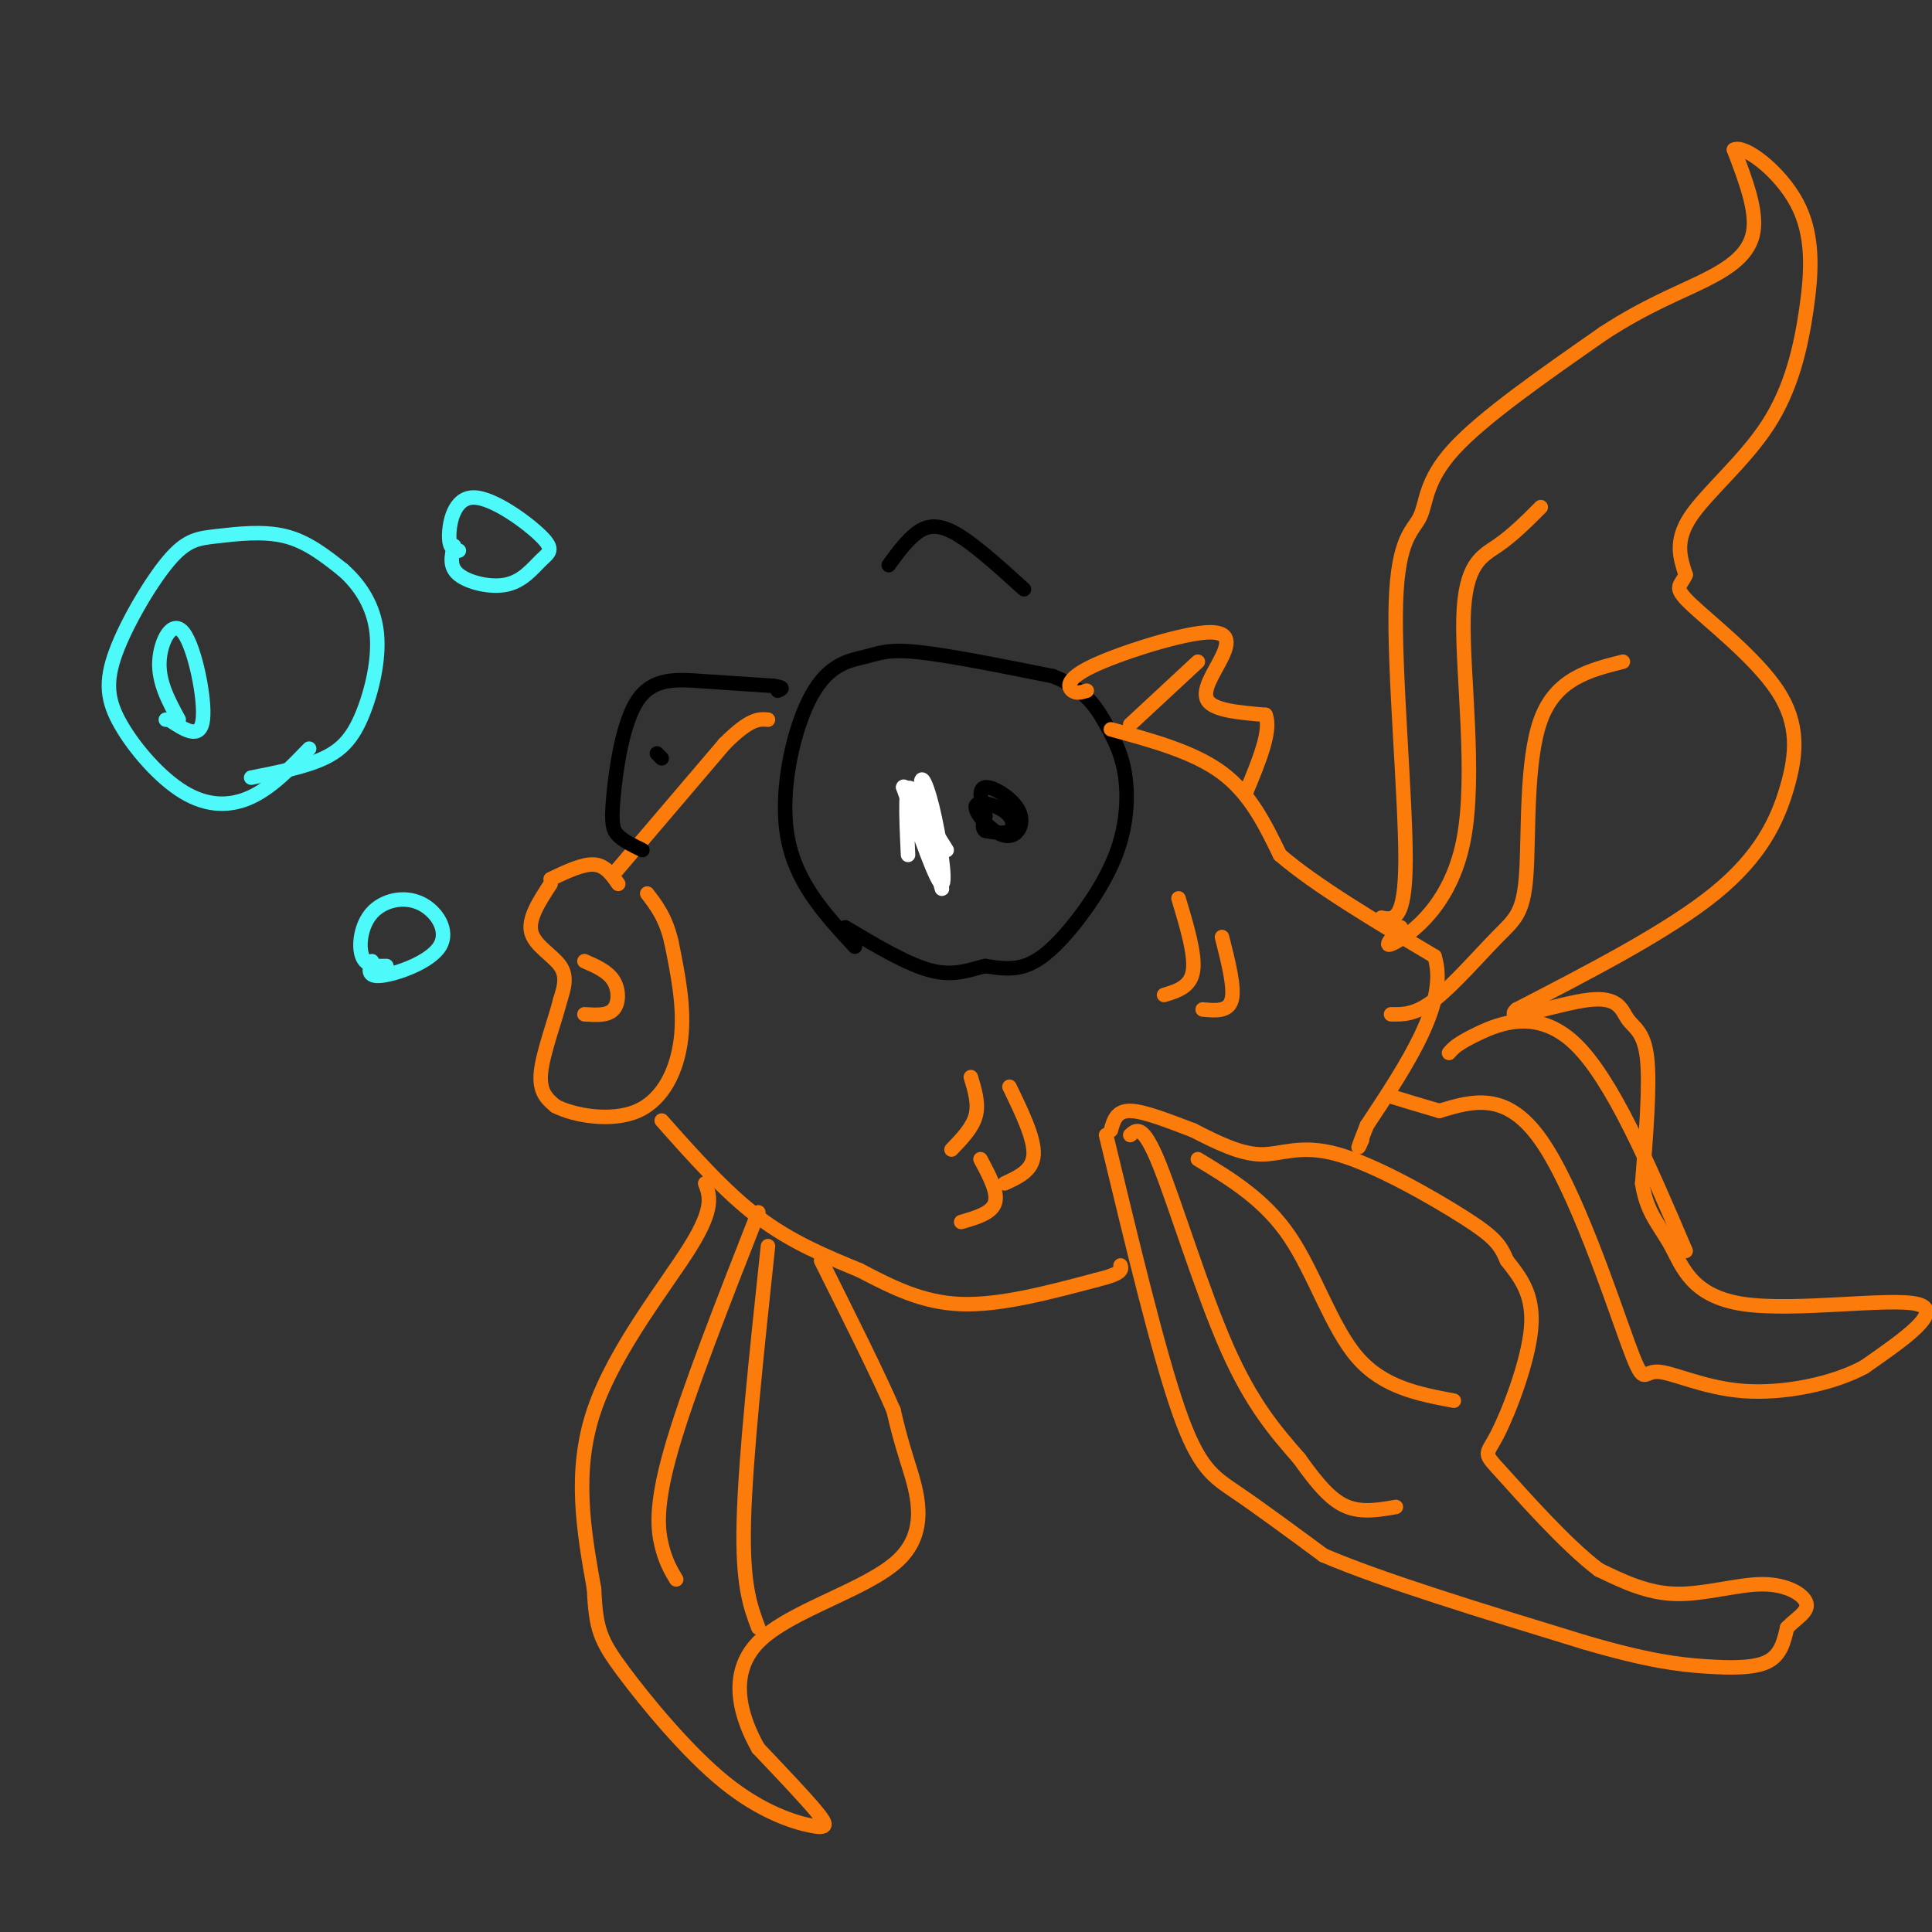 <svg viewBox='0 0 400 400' version='1.1' xmlns='http://www.w3.org/2000/svg' xmlns:xlink='http://www.w3.org/1999/xlink'><rect x="0" y="0" width="400" height="400" fill="#333333" stroke="none"/><g fill='none' stroke='rgb(251,123,11)' stroke-width='3' stroke-linecap='round' stroke-linejoin='round'><path d='M114,183c-2.356,3.600 -4.711,7.200 -4,10c0.711,2.800 4.489,4.800 6,7c1.511,2.200 0.756,4.600 0,7'/><path d='M116,207c-1.022,4.111 -3.578,10.889 -4,15c-0.422,4.111 1.289,5.556 3,7'/><path d='M115,229c3.750,1.964 11.625,3.375 17,1c5.375,-2.375 8.250,-8.536 9,-15c0.750,-6.464 -0.625,-13.232 -2,-20'/><path d='M139,195c-1.167,-5.000 -3.083,-7.500 -5,-10'/><path d='M114,182c3.333,-1.583 6.667,-3.167 9,-3c2.333,0.167 3.667,2.083 5,4'/><path d='M127,181c0.000,0.000 23.000,-27.000 23,-27'/><path d='M150,154c5.333,-5.333 7.167,-5.167 9,-5'/><path d='M137,232c6.583,7.417 13.167,14.833 20,20c6.833,5.167 13.917,8.083 21,11'/><path d='M178,263c6.689,3.489 12.911,6.711 21,7c8.089,0.289 18.044,-2.356 28,-5'/><path d='M227,265c5.500,-1.333 5.250,-2.167 5,-3'/><path d='M229,235c5.400,22.467 10.800,44.933 15,57c4.200,12.067 7.200,13.733 12,17c4.800,3.267 11.400,8.133 18,13'/><path d='M274,322c12.000,5.167 33.000,11.583 54,18'/><path d='M328,340c13.286,3.893 19.500,4.625 25,5c5.500,0.375 10.286,0.393 13,-1c2.714,-1.393 3.357,-4.196 4,-7'/><path d='M370,337c1.834,-1.925 4.419,-3.238 4,-5c-0.419,-1.762 -3.844,-3.974 -9,-4c-5.156,-0.026 -12.045,2.136 -18,2c-5.955,-0.136 -10.978,-2.568 -16,-5'/><path d='M331,325c-6.817,-5.124 -15.858,-15.435 -20,-20c-4.142,-4.565 -3.384,-3.383 -1,-8c2.384,-4.617 6.396,-15.033 7,-22c0.604,-6.967 -2.198,-10.483 -5,-14'/><path d='M312,261c-1.447,-3.400 -2.563,-4.901 -9,-9c-6.437,-4.099 -18.195,-10.796 -26,-13c-7.805,-2.204 -11.659,0.085 -16,0c-4.341,-0.085 -9.171,-2.542 -14,-5'/><path d='M247,234c-4.889,-1.844 -10.111,-3.956 -13,-4c-2.889,-0.044 -3.444,1.978 -4,4'/><path d='M234,235c1.311,-1.178 2.622,-2.356 6,6c3.378,8.356 8.822,26.244 14,38c5.178,11.756 10.089,17.378 15,23'/><path d='M269,302c4.111,5.800 6.889,8.800 10,10c3.111,1.200 6.556,0.600 10,0'/><path d='M248,240c6.911,4.178 13.822,8.356 19,16c5.178,7.644 8.622,18.756 14,25c5.378,6.244 12.689,7.622 20,9'/><path d='M146,245c0.956,2.533 1.911,5.067 -3,13c-4.911,7.933 -15.689,21.267 -20,34c-4.311,12.733 -2.156,24.867 0,37'/><path d='M123,329c0.362,8.326 1.268,10.643 6,17c4.732,6.357 13.289,16.756 21,23c7.711,6.244 14.576,8.335 18,9c3.424,0.665 3.407,-0.096 1,-3c-2.407,-2.904 -7.203,-7.952 -12,-13'/><path d='M157,362c-3.573,-6.247 -6.504,-15.365 0,-22c6.504,-6.635 22.443,-10.786 29,-17c6.557,-6.214 3.730,-14.490 2,-20c-1.730,-5.510 -2.365,-8.255 -3,-11'/><path d='M185,292c-3.000,-7.000 -9.000,-19.000 -15,-31'/><path d='M157,251c-7.311,18.622 -14.622,37.244 -18,49c-3.378,11.756 -2.822,16.644 -2,20c0.822,3.356 1.911,5.178 3,7'/><path d='M159,258c-2.333,21.917 -4.667,43.833 -5,57c-0.333,13.167 1.333,17.583 3,22'/></g>
<g fill='none' stroke='rgb(0,0,0)' stroke-width='3' stroke-linecap='round' stroke-linejoin='round'><path d='M177,196c-6.193,-6.663 -12.386,-13.327 -14,-23c-1.614,-9.673 1.351,-22.356 5,-29c3.649,-6.644 7.982,-7.250 11,-8c3.018,-0.750 4.719,-1.643 11,-1c6.281,0.643 17.140,2.821 28,5'/><path d='M218,140c6.583,2.569 9.040,6.493 11,10c1.960,3.507 3.423,6.597 4,11c0.577,4.403 0.268,10.118 -2,16c-2.268,5.882 -6.495,11.930 -10,16c-3.505,4.070 -6.287,6.163 -9,7c-2.713,0.837 -5.356,0.419 -8,0'/><path d='M204,200c-2.889,0.622 -6.111,2.178 -11,1c-4.889,-1.178 -11.444,-5.089 -18,-9'/><path d='M190,170c1.089,-1.311 2.178,-2.622 3,-1c0.822,1.622 1.378,6.178 1,7c-0.378,0.822 -1.689,-2.089 -3,-5'/></g>
<g fill='none' stroke='rgb(251,123,11)' stroke-width='3' stroke-linecap='round' stroke-linejoin='round'><path d='M230,151c8.583,2.333 17.167,4.667 23,9c5.833,4.333 8.917,10.667 12,17'/><path d='M265,177c7.333,6.333 19.667,13.667 32,21'/><path d='M297,198c3.000,9.333 -5.500,22.167 -14,35'/><path d='M283,233c-2.500,6.333 -1.750,4.667 -1,3'/><path d='M244,186c1.750,5.833 3.500,11.667 3,15c-0.500,3.333 -3.250,4.167 -6,5'/><path d='M253,194c1.333,5.250 2.667,10.500 2,13c-0.667,2.500 -3.333,2.250 -6,2'/><path d='M121,199c2.400,1.044 4.800,2.089 6,4c1.200,1.911 1.200,4.689 0,6c-1.200,1.311 -3.600,1.156 -6,1'/><path d='M286,190c2.485,0.458 4.970,0.915 5,-12c0.030,-12.915 -2.394,-39.204 -2,-53c0.394,-13.796 3.606,-15.099 5,-18c1.394,-2.901 0.970,-7.400 7,-14c6.030,-6.600 18.515,-15.300 31,-24'/><path d='M332,69c8.905,-5.810 15.667,-8.333 21,-11c5.333,-2.667 9.238,-5.476 10,-10c0.762,-4.524 -1.619,-10.762 -4,-17'/><path d='M359,31c2.142,-1.155 9.497,4.459 13,11c3.503,6.541 3.156,14.011 2,22c-1.156,7.989 -3.119,16.497 -8,24c-4.881,7.503 -12.680,14.001 -16,19c-3.320,4.999 -2.160,8.500 -1,12'/><path d='M349,119c-0.959,2.374 -2.856,2.310 1,6c3.856,3.690 13.467,11.133 18,18c4.533,6.867 3.990,13.156 2,20c-1.990,6.844 -5.426,14.241 -15,22c-9.574,7.759 -25.287,15.879 -41,24'/><path d='M314,209c-3.364,3.062 8.727,-1.282 15,-2c6.273,-0.718 6.727,2.191 8,4c1.273,1.809 3.364,2.517 4,8c0.636,5.483 -0.182,15.742 -1,26'/><path d='M340,245c0.904,6.198 3.665,8.692 6,13c2.335,4.308 4.244,10.429 15,12c10.756,1.571 30.359,-1.408 36,0c5.641,1.408 -2.679,7.204 -11,13'/><path d='M386,283c-6.310,3.463 -16.586,5.621 -25,5c-8.414,-0.621 -14.967,-4.022 -18,-4c-3.033,0.022 -2.547,3.468 -6,-6c-3.453,-9.468 -10.844,-31.848 -18,-42c-7.156,-10.152 -14.078,-8.076 -21,-6'/><path d='M298,230c-5.167,-1.500 -7.583,-2.250 -10,-3'/><path d='M290,192c-2.049,2.359 -4.099,4.718 -1,3c3.099,-1.718 11.346,-7.512 14,-21c2.654,-13.488 -0.285,-34.670 0,-46c0.285,-11.330 3.796,-12.809 7,-15c3.204,-2.191 6.102,-5.096 9,-8'/><path d='M288,210c2.517,0.046 5.033,0.093 9,-3c3.967,-3.093 9.383,-9.324 13,-13c3.617,-3.676 5.435,-4.797 6,-13c0.565,-8.203 -0.124,-23.486 3,-32c3.124,-8.514 10.062,-10.257 17,-12'/><path d='M300,218c0.822,-0.956 1.644,-1.911 6,-4c4.356,-2.089 12.244,-5.311 20,2c7.756,7.311 15.378,25.156 23,43'/><path d='M225,143c-1.067,0.331 -2.134,0.662 -3,0c-0.866,-0.662 -1.530,-2.318 4,-5c5.530,-2.682 17.256,-6.389 23,-7c5.744,-0.611 5.508,1.874 4,5c-1.508,3.126 -4.288,6.893 -3,9c1.288,2.107 6.644,2.553 12,3'/><path d='M262,148c1.333,3.167 -1.333,9.583 -4,16'/><path d='M234,150c0.000,0.000 14.000,-13.000 14,-13'/></g>
<g fill='none' stroke='rgb(0,0,0)' stroke-width='3' stroke-linecap='round' stroke-linejoin='round'><path d='M184,117c1.556,-2.156 3.111,-4.311 5,-6c1.889,-1.689 4.111,-2.911 8,-1c3.889,1.911 9.444,6.956 15,12'/></g>
<g fill='none' stroke='rgb(77,249,249)' stroke-width='3' stroke-linecap='round' stroke-linejoin='round'><path d='M80,200c-2.094,0.054 -4.187,0.109 -5,-2c-0.813,-2.109 -0.345,-6.380 2,-9c2.345,-2.620 6.567,-3.589 10,-2c3.433,1.589 6.078,5.735 4,9c-2.078,3.265 -8.879,5.647 -12,6c-3.121,0.353 -2.560,-1.324 -2,-3'/><path d='M64,155c-3.853,3.998 -7.706,7.996 -12,10c-4.294,2.004 -9.031,2.013 -14,-1c-4.969,-3.013 -10.172,-9.047 -13,-14c-2.828,-4.953 -3.283,-8.824 -1,-15c2.283,-6.176 7.303,-14.655 11,-19c3.697,-4.345 6.072,-4.554 10,-5c3.928,-0.446 9.408,-1.127 14,0c4.592,1.127 8.296,4.064 12,7'/><path d='M71,118c3.544,3.128 6.404,7.447 7,13c0.596,5.553 -1.070,12.341 -3,17c-1.930,4.659 -4.123,7.188 -8,9c-3.877,1.812 -9.439,2.906 -15,4'/><path d='M95,114c-0.996,-0.149 -1.993,-0.297 -2,-3c-0.007,-2.703 0.974,-7.960 5,-8c4.026,-0.040 11.095,5.139 14,8c2.905,2.861 1.645,3.406 0,5c-1.645,1.594 -3.674,4.237 -7,5c-3.326,0.763 -7.950,-0.353 -10,-2c-2.050,-1.647 -1.525,-3.823 -1,-6'/><path d='M37,149c-2.095,-3.857 -4.190,-7.714 -4,-12c0.190,-4.286 2.667,-9.000 5,-6c2.333,3.000 4.524,13.714 4,18c-0.524,4.286 -3.762,2.143 -7,0'/><path d='M35,149c-1.167,0.000 -0.583,0.000 0,0'/></g>
<g fill='none' stroke='rgb(251,123,11)' stroke-width='3' stroke-linecap='round' stroke-linejoin='round'><path d='M201,223c0.833,2.750 1.667,5.500 1,8c-0.667,2.500 -2.833,4.750 -5,7'/><path d='M203,240c1.833,3.417 3.667,6.833 3,9c-0.667,2.167 -3.833,3.083 -7,4'/><path d='M209,225c2.583,5.333 5.167,10.667 5,14c-0.167,3.333 -3.083,4.667 -6,6'/></g>
<g fill='none' stroke='rgb(0,0,0)' stroke-width='3' stroke-linecap='round' stroke-linejoin='round'><path d='M133,176c-1.928,-0.935 -3.856,-1.869 -5,-3c-1.144,-1.131 -1.502,-2.458 -1,-8c0.502,-5.542 1.866,-15.300 5,-20c3.134,-4.700 8.038,-4.343 13,-4c4.962,0.343 9.981,0.671 15,1'/><path d='M160,142c2.667,0.333 1.833,0.667 1,1'/><path d='M137,157c0.000,0.000 -1.000,-1.000 -1,-1'/><path d='M204,169c-0.823,-2.902 -1.646,-5.804 0,-6c1.646,-0.196 5.762,2.312 7,5c1.238,2.688 -0.400,5.554 -3,5c-2.600,-0.554 -6.161,-4.530 -6,-6c0.161,-1.470 4.043,-0.434 6,1c1.957,1.434 1.988,3.267 1,4c-0.988,0.733 -2.994,0.367 -5,0'/><path d='M204,172c-0.833,-0.500 -0.417,-1.750 0,-3'/></g>
<g fill='none' stroke='rgb(255,255,255)' stroke-width='3' stroke-linecap='round' stroke-linejoin='round'><path d='M188,177c-0.387,-8.309 -0.774,-16.619 1,-13c1.774,3.619 5.707,19.166 6,20c0.293,0.834 -3.056,-13.044 -4,-19c-0.944,-5.956 0.515,-3.988 2,2c1.485,5.988 2.996,15.997 2,16c-0.996,0.003 -4.498,-9.998 -8,-20'/><path d='M187,163c0.167,-1.167 4.583,5.917 9,13'/></g>
</svg>